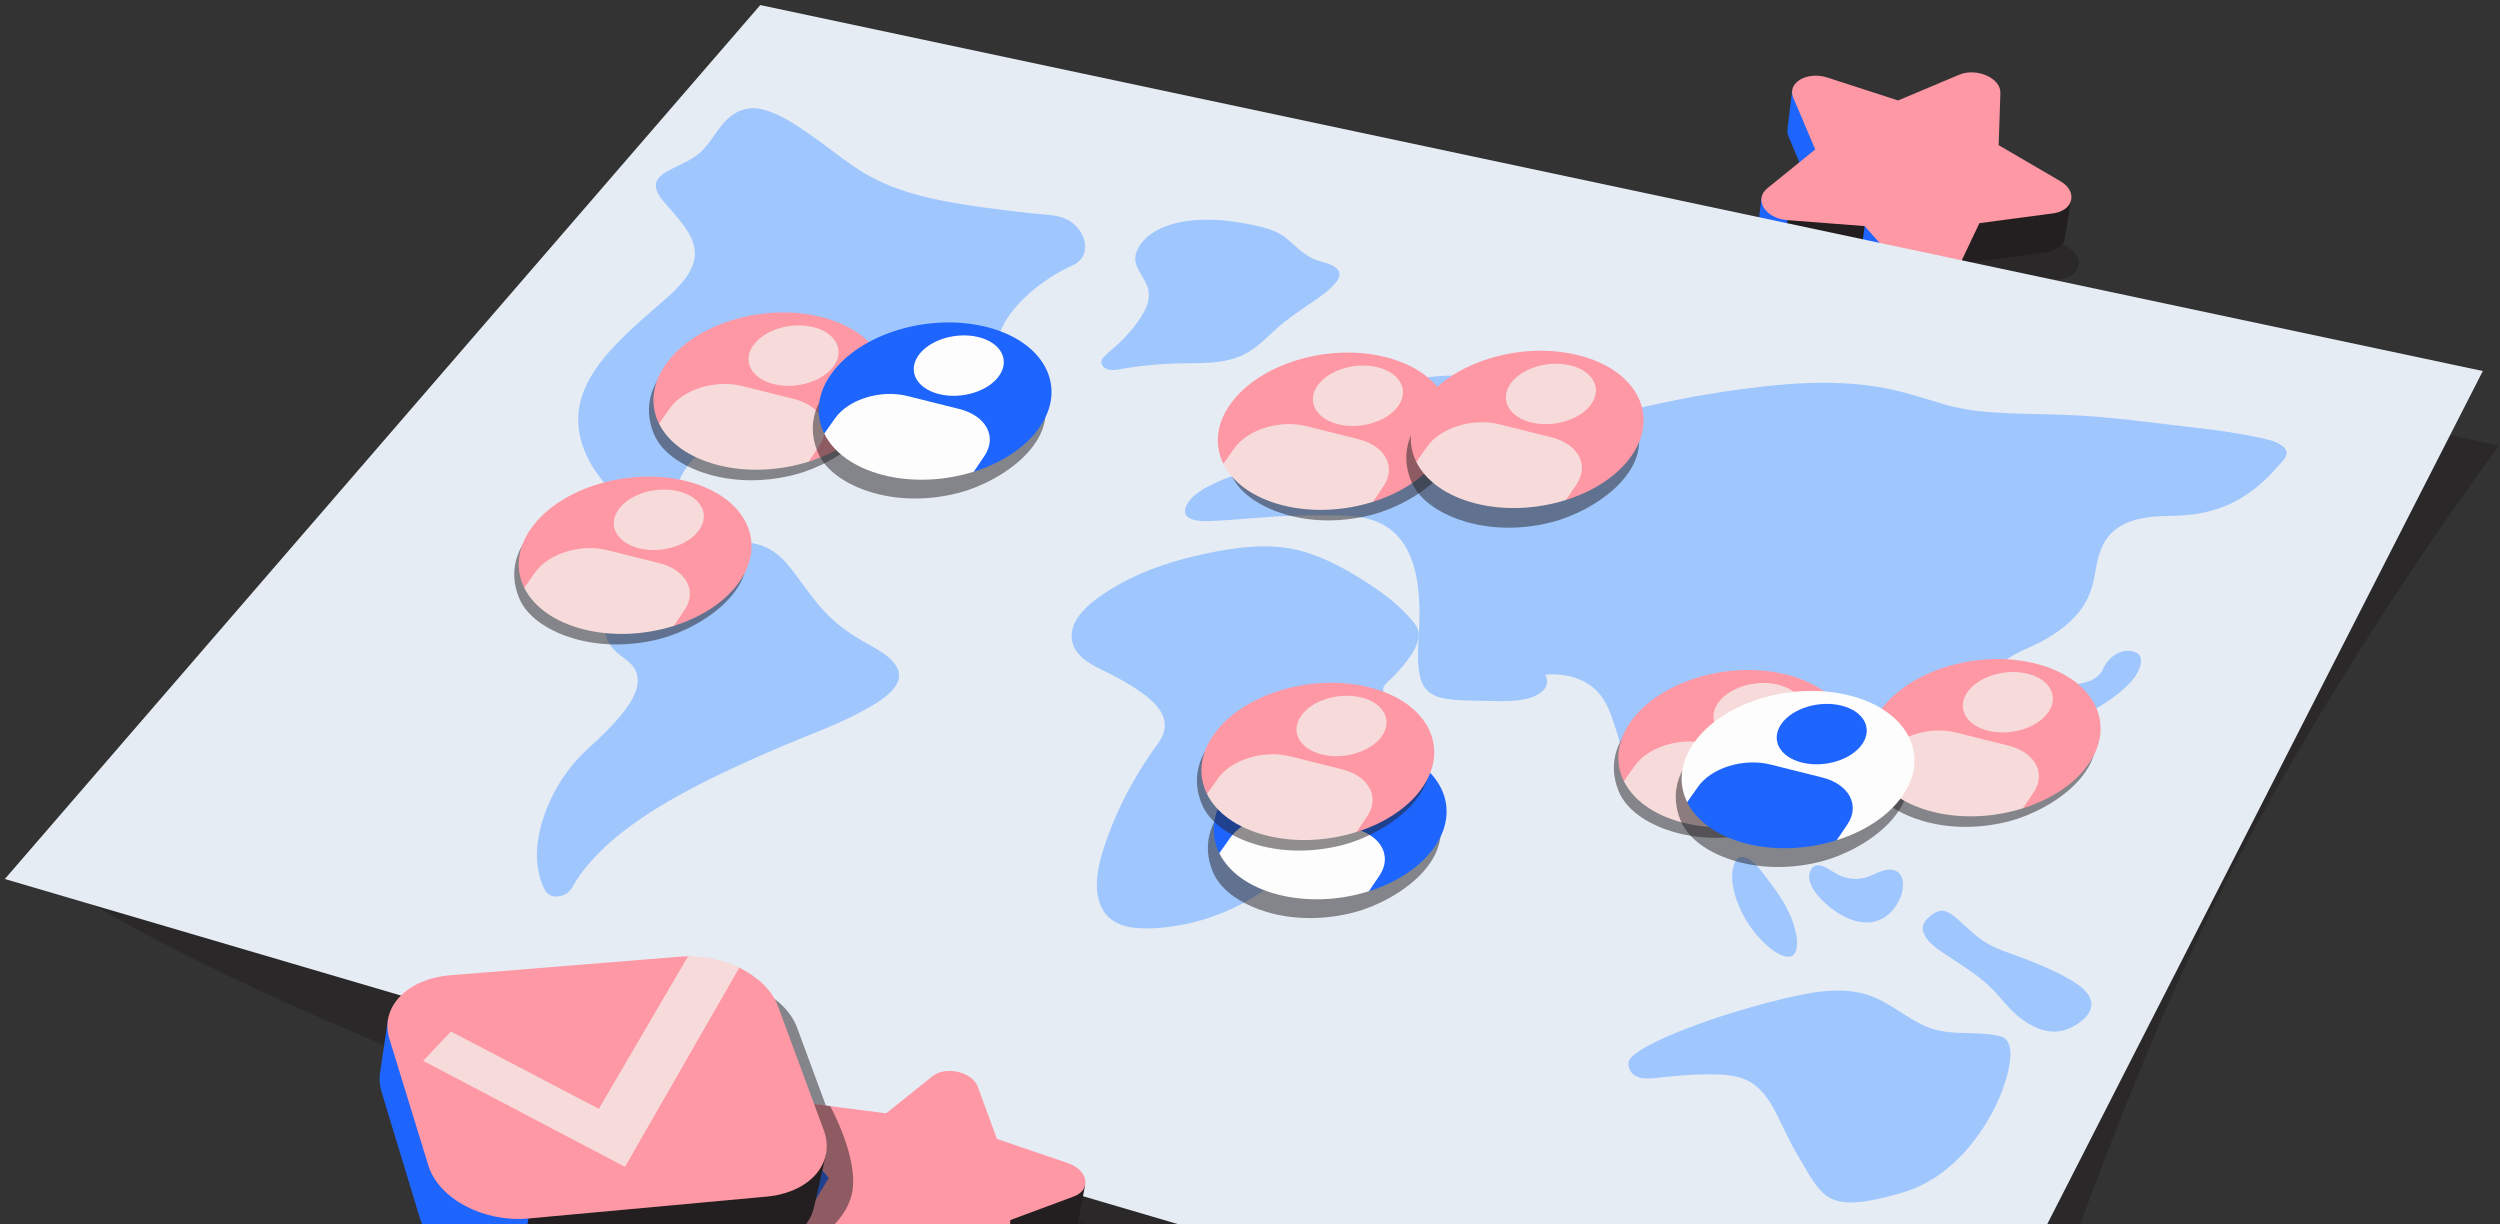 <svg xmlns="http://www.w3.org/2000/svg" width="437" height="214" viewBox="0 0 437 214" fill="none"><rect x="0" y="0" width="437" height="214" fill="#333333" stroke="none"/><g clip-path="url(#clip0_1422_145)"><path opacity="0.5" d="M315.984 25.403C316.281 25.231 316.614 25.087 316.974 24.978C317.335 24.869 317.721 24.794 318.127 24.758C318.532 24.723 318.955 24.727 319.387 24.776C319.835 24.826 320.276 24.922 320.703 25.061L333.067 29.068L343.744 24.569C344.504 24.248 345.34 24.125 346.164 24.16C346.988 24.196 347.801 24.71 348.516 25.026C349.232 25.341 349.85 25.778 350.284 26.297C350.718 26.817 350.969 27.101 350.948 27.749L350.644 36.879L361.427 43.176C362.042 43.535 362.505 43.953 362.824 44.397C363.144 44.84 363.319 45.309 363.358 45.771C363.397 46.233 363.299 46.686 363.073 47.098C362.846 47.51 362.49 47.88 362.013 48.175C361.887 48.253 361.753 48.325 361.61 48.391C361.468 48.458 361.317 48.518 361.158 48.572C360.999 48.626 360.832 48.674 360.657 48.714C360.481 48.754 360.298 48.788 360.107 48.813L347.28 50.514L343.1 59.299C343.037 59.432 342.964 59.558 342.881 59.677C342.799 59.797 342.707 59.91 342.607 60.016C342.507 60.123 342.399 60.222 342.283 60.316C342.167 60.409 342.044 60.496 341.915 60.575C341.423 60.879 340.839 61.086 340.211 61.197C339.584 61.307 338.914 61.32 338.251 61.234C337.588 61.148 336.932 60.963 336.335 60.678C335.737 60.393 335.198 60.008 334.767 59.523L327.215 51.026L313.724 49.986C312.756 49.911 311.899 49.649 311.197 49.267C310.495 48.885 309.948 48.383 309.598 47.829C309.249 47.276 309.096 46.671 309.183 46.081C309.27 45.492 309.594 44.919 310.2 44.428L318.575 37.63L314.73 28.543C314.593 28.22 314.529 27.906 314.528 27.605C314.527 27.303 314.59 27.016 314.707 26.748C314.823 26.479 314.994 26.23 315.211 26.003C315.427 25.778 315.688 25.576 315.985 25.403H315.984Z" fill="#231F20"></path><path d="M314.09 17.036C314.046 16.932 314.009 16.829 313.98 16.726C313.95 16.624 313.928 16.523 313.913 16.423C313.898 16.324 313.89 16.225 313.888 16.127C313.887 16.03 313.253 15.934 313.264 15.84L312.446 22.649C312.423 22.843 312.426 23.039 312.455 23.232C312.471 23.332 312.492 23.433 312.521 23.536C312.55 23.638 312.587 23.741 312.63 23.845L316.445 32.932L317.86 25.691L314.09 17.036L314.09 17.036Z" fill="#1E65FD"></path><path d="M326.777 38.902L325.021 46.323L311.614 45.295L311.7 37.144L314.948 37.913L326.777 38.902Z" fill="#231F20"></path><path d="M307.095 41.458L307.895 34.639C307.895 34.639 308.563 34.882 308.755 35.306C308.947 35.73 309.253 36.135 309.655 36.492C310.058 36.849 310.556 37.158 311.133 37.392C311.71 37.626 312.111 37.888 312.445 38.479L311.614 45.295C310.901 45.24 310.249 45.082 309.675 44.849C309.102 44.616 308.606 44.307 308.207 43.95C307.808 43.594 307.504 43.19 307.313 42.765C307.122 42.34 307.044 41.896 307.095 41.458Z" fill="#1E65FD"></path><path d="M361.266 34.721C361.194 34.893 361.102 35.056 360.994 35.207C360.883 35.362 360.752 35.509 360.602 35.647C360.452 35.784 360.283 35.912 360.095 36.028C359.969 36.106 359.835 36.178 359.692 36.245C359.55 36.311 359.399 36.371 359.24 36.425C359.08 36.48 358.913 36.527 358.738 36.567C358.563 36.608 358.38 36.641 358.189 36.666L344.688 36.656L340.308 46.786L340.8 54.583L344.962 45.793L357.713 44.079C357.903 44.054 358.085 44.021 358.259 43.98C358.433 43.939 358.6 43.892 358.758 43.838C358.916 43.784 359.066 43.723 359.208 43.656C359.349 43.59 359.483 43.517 359.608 43.439C359.795 43.323 359.964 43.195 360.113 43.057C360.262 42.919 360.392 42.772 360.502 42.617C360.613 42.462 360.703 42.299 360.773 42.131C360.844 41.963 360.894 41.789 360.924 41.612L362.055 34.841C362.025 35.018 361.336 34.553 361.265 34.721L361.266 34.721Z" fill="#231F20"></path><path d="M341.603 47.212C341.52 47.331 341.428 47.444 341.328 47.551C341.228 47.657 341.12 47.757 341.004 47.85C340.889 47.944 340.765 48.03 340.636 48.11C340.144 48.413 339.56 48.62 338.933 48.731C338.305 48.841 337.635 48.854 336.972 48.767C336.309 48.681 335.654 48.497 335.056 48.212C334.459 47.927 333.92 47.542 333.488 47.056L326.518 39.214L325.937 39.519L325.021 46.323L332.519 54.813C332.947 55.299 333.483 55.683 334.076 55.967C334.67 56.252 335.321 56.436 335.98 56.521C336.639 56.607 337.305 56.593 337.929 56.483C338.552 56.372 339.133 56.164 339.622 55.86C339.751 55.78 339.873 55.693 339.988 55.6C340.103 55.506 340.211 55.407 340.311 55.3C340.511 55.088 340.677 54.846 340.802 54.583L341.823 47.792C341.76 47.925 341.686 47.092 341.604 47.211L341.603 47.212Z" fill="#1E65FD"></path><path d="M314.706 13.897C315.003 13.724 315.336 13.581 315.696 13.471C316.056 13.362 316.443 13.287 316.848 13.252C317.254 13.216 317.677 13.22 318.109 13.269C318.556 13.319 318.997 13.415 319.425 13.555L331.789 17.562L342.465 13.062C343.226 12.741 344.062 12.618 344.886 12.653C345.71 12.689 346.523 12.884 347.238 13.199C347.953 13.514 348.572 13.951 349.006 14.471C349.44 14.991 349.691 15.594 349.669 16.242L349.366 25.372L360.149 31.669C360.764 32.029 361.227 32.447 361.546 32.89C361.865 33.334 362.04 33.803 362.079 34.264C362.118 34.726 362.021 35.18 361.794 35.591C361.568 36.003 361.212 36.374 360.735 36.668C360.609 36.746 360.474 36.818 360.332 36.885C360.189 36.951 360.038 37.011 359.88 37.065C359.721 37.119 359.554 37.167 359.378 37.207C359.203 37.248 359.02 37.281 358.829 37.306L346.001 39.007L341.822 47.792C341.759 47.925 341.685 48.051 341.603 48.17C341.521 48.29 341.429 48.403 341.329 48.509C341.229 48.616 341.12 48.715 341.005 48.809C340.889 48.902 340.766 48.989 340.636 49.069C340.145 49.372 339.56 49.579 338.933 49.69C338.305 49.8 337.635 49.813 336.972 49.727C336.309 49.641 335.654 49.456 335.057 49.171C334.459 48.886 333.92 48.501 333.488 48.016L325.937 39.519L312.446 38.479C311.477 38.404 310.621 38.142 309.918 37.76C309.216 37.378 308.67 36.876 308.32 36.322C307.971 35.769 307.818 35.164 307.905 34.575C307.991 33.986 308.316 33.412 308.921 32.921L317.297 26.123L313.451 17.036C313.314 16.713 313.25 16.399 313.25 16.098C313.249 15.797 313.312 15.51 313.428 15.241C313.545 14.972 313.716 14.723 313.932 14.497C314.149 14.271 314.41 14.069 314.706 13.896L314.706 13.897Z" fill="#FD98A4"></path></g><g clip-path="url(#clip1_1422_145)"><path opacity="0.5" d="M436.824 77.911C436.824 77.911 408.102 116.172 387.039 158.26C365.976 200.347 345.87 266.347 345.87 266.347C345.87 266.347 279.809 241.477 244.385 229.999C208.961 218.521 210.876 232.869 127.582 205.129C44.288 177.39 11.736 155.39 11.736 155.39L137.156 12.868L436.824 77.911Z" fill="#231F20"></path><path d="M433.994 64.856L338.013 252.847L0.846 153.65L132.896 0.885L433.994 64.856Z" fill="#E6ECF4"></path><path d="M133.066 19.072C130.511 18.509 128.32 19.483 126.604 21.373C124.916 23.233 123.793 25.701 121.73 27.198C120.704 27.942 119.554 28.493 118.419 29.047C117.29 29.598 115.959 30.143 115.13 31.126C113.49 33.07 116.351 35.544 117.499 36.932C119.045 38.802 120.917 40.845 121.38 43.31C121.791 45.5 120.736 47.529 119.393 49.183C117.724 51.239 115.597 52.885 113.615 54.623C111.502 56.476 109.408 58.359 107.479 60.404C104.003 64.088 100.831 68.627 101.079 73.919C101.325 79.17 104.583 83.887 108.454 87.224C110.425 88.923 112.622 90.358 114.934 91.548C115.712 91.948 116.607 91.942 117.35 91.423C118.273 90.777 117.718 89.194 117.758 88.224C117.866 85.634 118.836 83.17 120.424 81.13C121.926 79.2 123.764 78.023 126.066 77.233C131.092 75.509 136.628 75.195 141.894 74.931C144.76 74.787 147.628 74.714 150.497 74.664C153.202 74.616 155.917 74.683 158.588 74.189C163.477 73.286 167.954 70.737 170.967 66.748C172.492 64.729 173.642 62.395 174.224 59.929C174.823 57.389 176.136 55.229 177.88 53.302C179.657 51.339 181.757 49.659 183.999 48.255C185.012 47.62 186.063 47.036 187.158 46.554C188.146 46.118 189.009 45.532 189.423 44.492C190.351 42.161 188.665 39.487 186.613 38.409C184.864 37.49 182.552 37.537 180.639 37.322C175.194 36.709 169.741 36.079 164.364 35.008C158.99 33.938 154.021 32.316 149.451 29.232C146.664 27.352 144.064 25.214 141.295 23.31C138.833 21.618 136.025 19.724 133.066 19.073M132.288 95.105C127.22 93.824 121.247 95.626 117.119 98.67C115.39 99.945 114.371 101.911 112.366 102.825C111.303 103.309 110.153 103.53 109.142 104.137C108.034 104.802 107.085 105.751 106.453 106.88C105.225 109.076 105.538 111.641 107.232 113.486C108.74 115.128 111.151 115.869 111.438 118.379C111.715 120.811 110.039 123.162 108.593 124.952C106.874 127.08 104.871 128.972 102.846 130.805C98.926 134.353 96.028 139.075 94.621 144.177C93.916 146.733 93.606 149.454 94.074 152.082C94.292 153.304 94.683 154.496 95.26 155.597C95.948 156.91 97.605 156.938 98.815 156.318C99.801 155.813 100.193 154.749 100.77 153.866C101.477 152.782 102.266 151.751 103.114 150.773C104.784 148.845 106.679 147.118 108.682 145.541C112.838 142.267 117.45 139.596 122.145 137.177C127.006 134.673 132.004 132.44 137.038 130.31C141.785 128.301 146.69 126.559 151.206 124.052C153.563 122.744 158.673 119.896 156.746 116.564C155.531 114.464 152.867 113.268 150.851 112.1C148.64 110.818 146.593 109.362 144.777 107.555C142.581 105.372 140.844 102.824 139.003 100.35C137.179 97.899 135.351 95.879 132.288 95.105M219.75 39.485C214.64 38.357 208.621 37.703 203.618 39.612C201.495 40.422 199.282 41.995 198.58 44.266C197.843 46.654 200.163 48.36 200.692 50.514C201.252 52.792 199.856 54.947 198.551 56.688C197.795 57.696 196.961 58.644 196.077 59.541C195.071 60.562 193.891 61.413 192.896 62.434C192.114 63.235 192.601 64.206 193.566 64.528C194.689 64.902 195.972 64.473 197.095 64.304C199.812 63.896 202.552 63.633 205.298 63.538C209.657 63.386 214.308 63.882 218.222 61.542C220.112 60.412 221.635 58.777 223.271 57.327C225.087 55.717 227.073 54.402 229.068 53.031C230.662 51.936 232.449 50.77 233.637 49.217C235.252 47.106 232.717 46.177 230.988 45.738C228.565 45.122 227.085 43.623 225.284 42.005C223.687 40.571 221.811 39.94 219.75 39.485ZM394.697 76.455C389.594 75.332 384.335 74.847 379.154 74.214C373.839 73.565 368.536 72.914 363.186 72.619C357.943 72.33 352.674 72.438 347.441 72.011C344.925 71.806 342.424 71.419 339.997 70.717C337.345 69.951 334.724 69.077 332.045 68.406C321.835 65.844 310.963 67.024 300.681 68.562C295.93 69.272 291.237 70.249 286.552 71.301C281.923 72.339 276.792 73.669 272.127 72.109C269.63 71.273 267.516 69.658 265.233 68.397C262.987 67.156 260.578 66.315 258.035 65.948C252.969 65.219 247.522 65.885 242.724 67.635C240.453 68.463 238.187 69.568 236.342 71.15C235.664 71.732 234.771 72.529 234.62 73.456C234.465 74.406 235.952 75.115 236.646 75.421C239.12 76.513 241.946 76.547 244.591 76.854C245.187 76.923 247.038 76.966 247.17 77.762C247.313 78.621 245.593 79.541 245.013 79.874C240.414 82.523 234.372 82.587 229.216 82.48C226.389 82.421 223.514 81.947 220.691 82.16C218.003 82.362 215.342 83.098 212.889 84.206C210.943 85.085 208.113 86.467 207.279 88.606C206.298 91.124 210.121 91.148 211.575 91.085C216.465 90.872 221.324 90.281 226.222 90.142C228.806 90.068 231.391 90.059 233.975 90.106C236.578 90.154 239.187 90.38 241.543 91.587C246.1 93.922 247.592 99.06 247.986 103.815C248.184 106.198 248.164 108.61 248.009 110.995C247.86 113.312 247.717 115.774 248.17 118.066C248.645 120.477 250.169 121.702 252.546 122.105C255.043 122.529 257.633 122.456 260.158 122.523C262.499 122.584 264.905 122.661 267.193 122.068C269.039 121.589 271.286 120.15 270.107 117.943C272.401 117.688 274.91 118.104 276.958 119.171C279.299 120.39 280.646 122.411 281.541 124.826C282.501 127.416 283.283 130.072 284.003 132.738C284.284 133.775 284.386 135.233 285.101 136.075C285.909 137.027 287.317 137.329 288.51 137.284C291.238 137.18 292.802 134.869 294.64 133.161C296.506 131.428 298.579 129.352 300.947 128.325C303.491 127.223 305.76 128.542 307.501 130.392C309.402 132.412 310.856 134.812 312.542 137.005C313.321 138.018 314.128 139.022 315.042 139.918C315.748 140.611 317.069 141.894 318.157 141.26C319.145 140.686 319.238 139.272 319.5 138.294C319.77 137.287 320.609 136.614 321.507 136.166C323.752 135.047 326.424 134.772 328.864 134.339C331.523 133.867 334.209 133.366 336.735 132.383C339.054 131.48 341.111 130.113 342.64 128.13C344.259 126.029 345.193 123.529 346.319 121.154C347.347 118.985 348.613 116.911 350.549 115.436C352.597 113.876 355.182 113.115 357.41 111.84C359.646 110.561 361.781 109.005 363.406 106.987C365.059 104.934 365.844 102.627 366.252 100.058C366.633 97.651 367.215 95.127 368.949 93.306C370.451 91.729 372.562 90.947 374.663 90.555C377.236 90.076 379.841 90.278 382.433 90.02C384.909 89.773 387.355 89.186 389.631 88.17C391.936 87.141 394.01 85.679 395.843 83.951C396.755 83.091 397.609 82.171 398.443 81.236C399.125 80.472 400.269 79.379 399.368 78.34C398.318 77.129 396.177 76.78 394.695 76.454" fill="#9FC7FE"></path><path d="M226.859 96.155C221.621 94.881 215.859 95.679 210.664 96.791C205.42 97.914 200.07 99.568 195.408 102.266C192.198 104.124 186.407 107.7 187.444 112.202C188.034 114.761 190.52 116.058 192.675 117.116C194.953 118.235 197.222 119.427 199.3 120.891C201.117 122.172 203.267 123.923 203.569 126.279C203.855 128.51 202.236 130.145 201.074 131.843C198.107 136.178 195.587 140.948 193.76 145.874C192.293 149.827 190.332 155.845 193.192 159.654C194.436 161.31 196.464 162.011 198.461 162.197C201.062 162.44 203.774 162.172 206.336 161.711C216.345 159.911 226.491 153.546 230.974 144.184C231.495 143.095 231.928 141.961 232.236 140.793C232.572 139.516 232.839 138.332 233.619 137.232C235.119 135.116 237.572 133.875 239.974 133.069C242.29 132.291 244.729 131.878 246.303 129.802C247.016 128.862 247.401 127.655 247.077 126.49C246.722 125.215 245.693 124.511 244.704 123.741C243.933 123.142 241.415 121.466 241.805 120.235C242.032 119.518 243.119 118.738 243.624 118.201C244.295 117.486 244.956 116.759 245.571 115.994C246.706 114.583 247.869 112.902 248.007 111.039C248.092 109.875 247.148 108.798 246.431 107.984C243.981 105.202 240.814 102.979 237.678 101.04C234.333 98.971 230.703 97.091 226.859 96.155M325.817 173.71C320.845 172.395 315.442 173.659 310.581 174.867C305.229 176.196 299.93 177.817 294.784 179.805C292.451 180.706 290.124 181.675 287.93 182.882C287.006 183.39 286.06 183.939 285.292 184.67C284.571 185.357 284.485 185.949 284.845 186.875C285.735 189.161 288.961 188.47 290.855 188.28C293.353 188.029 295.85 187.808 298.363 187.801C300.946 187.794 303.661 187.803 305.955 189.151C308.111 190.42 309.458 192.596 310.568 194.768C311.826 197.228 312.9 199.777 314.353 202.134C315.643 204.226 316.783 206.666 318.545 208.41C320.291 210.139 322.681 210.352 325.014 210.111C327.518 209.853 329.98 209.199 332.394 208.509C337.305 207.105 341.331 204.012 344.523 200.076C347.162 196.82 349.305 193.036 350.543 189.025C351.121 187.149 352.597 181.833 349.615 181.12C345.369 180.112 341.007 181.202 336.872 179.504C332.999 177.914 329.921 174.795 325.817 173.71M372.829 113.857C370.546 113.317 368.449 115.022 367.592 116.965C366.678 119.034 364.136 119.512 362.117 119.686C360.954 119.786 359.787 119.783 358.622 119.83C357.378 119.88 356.291 120.426 355.336 121.204C354.039 122.261 351.687 125.047 353.981 126.287C355.92 127.335 358.358 127 360.392 126.446C362.832 125.781 365.148 124.654 367.291 123.325C369.293 122.084 371.262 120.626 372.798 118.825C373.87 117.569 375.438 114.474 372.829 113.857M304.947 149.847C303.02 149.352 302.72 152.38 302.78 153.586C302.878 155.532 303.503 157.453 304.336 159.203C305.174 160.963 306.275 162.604 307.609 164.026C308.777 165.271 310.309 166.724 312.009 167.171C314.033 167.704 314.262 165.472 314.084 164.021C313.846 162.079 313.101 160.185 312.186 158.467C311.255 156.72 310.048 155.103 308.848 153.531C307.889 152.276 306.579 150.267 304.947 149.847ZM330.995 152.081C329.378 151.668 327.534 153.001 326.017 153.412C324.06 153.941 322.228 153.493 320.53 152.454C319.378 151.748 317.348 150.279 316.458 152.191C315.725 153.767 316.951 155.644 317.968 156.781C320.385 159.483 324.739 162.346 328.488 160.836C330.271 160.118 331.604 158.45 332.271 156.686C332.839 155.184 332.993 152.591 330.995 152.081ZM339.858 159.238C338.777 158.96 337.552 159.918 336.836 160.653C336.268 161.237 335.934 161.993 336.161 162.806C336.755 164.938 339.503 166.423 341.204 167.572C343.434 169.078 345.75 170.519 347.72 172.366C349.59 174.119 350.987 176.256 353.026 177.858C355.102 179.488 357.745 180.765 360.443 180.181C362.401 179.758 365.7 177.772 365.578 175.441C365.462 173.222 362.672 171.681 360.978 170.745C358.637 169.451 356.141 168.446 353.648 167.485C351.288 166.575 348.686 165.869 346.586 164.416C345.374 163.578 344.295 162.569 343.203 161.584C342.244 160.718 341.152 159.571 339.858 159.238Z" fill="#9FC7FE"></path></g><g clip-path="url(#clip2_1422_145)"><path opacity="0.5" d="M253.72 71.096C249.135 62.865 236.735 62.361 228.77 64.578C220.965 66.749 211.44 73.572 215.138 82.775C216.658 86.557 221.043 88.857 224.723 89.93C229.603 91.353 234.91 91.25 239.812 89.985C247.424 88.02 258.911 80.413 253.72 71.096C254.597 72.669 252.847 69.529 253.72 71.096ZM321.504 126.58C316.918 118.349 304.519 117.846 296.554 120.062C288.749 122.234 279.224 129.056 282.922 138.259C284.442 142.041 288.827 144.341 292.506 145.414C297.387 146.837 302.694 146.734 307.596 145.469C315.208 143.505 326.695 135.897 321.504 126.58C322.381 128.153 320.631 125.013 321.504 126.58Z" fill="#231F20"></path><path d="M321.614 135.268C321.012 136.167 320.295 137.015 319.48 137.804C318.666 138.594 317.752 139.328 316.761 139.998C315.743 140.681 314.674 141.287 313.565 141.809C312.411 142.354 311.221 142.819 310.004 143.202L283.856 136.553C283.462 135.756 283.184 134.926 283.028 134.073C282.873 133.22 282.84 132.348 282.935 131.464C283.03 130.58 283.251 129.689 283.605 128.797C283.959 127.906 284.445 127.016 285.069 126.138C286.324 124.372 288.018 122.82 290.007 121.524C291.991 120.231 294.271 119.19 296.704 118.446C299.178 117.691 301.738 117.252 304.322 117.14C306.925 117.028 309.547 117.254 312.045 117.863C314.544 118.471 316.696 119.41 318.435 120.585C320.179 121.764 321.514 123.183 322.387 124.75C323.261 126.317 323.675 128.046 323.566 129.827C323.458 131.615 322.825 133.46 321.614 135.268L321.614 135.268Z" fill="#FD98A4"></path><path d="M310.796 119.674C311.77 119.912 312.604 120.277 313.277 120.734C313.95 121.192 314.465 121.742 314.798 122.348C315.132 122.955 315.285 123.619 315.237 124.303C315.189 124.988 314.939 125.695 314.468 126.386C313.996 127.077 313.347 127.688 312.576 128.199C311.806 128.71 310.913 129.123 309.957 129.418C308.982 129.718 307.973 129.892 306.955 129.935C305.929 129.977 304.897 129.885 303.916 129.641C302.936 129.397 302.1 129.023 301.429 128.558C300.757 128.093 300.25 127.537 299.926 126.925C299.601 126.313 299.46 125.648 299.519 124.963C299.578 124.278 299.837 123.576 300.316 122.891C300.794 122.207 301.445 121.604 302.214 121.1C302.983 120.596 303.868 120.19 304.815 119.9C305.762 119.609 306.771 119.434 307.786 119.391C308.801 119.347 309.824 119.436 310.797 119.674L310.796 119.674ZM307.448 132.24C308.622 132.533 309.626 132.982 310.436 133.542C311.247 134.104 311.865 134.777 312.266 135.519C312.667 136.263 312.849 137.076 312.789 137.914C312.729 138.753 312.426 139.618 311.855 140.463L310.004 143.201C307.447 144.004 304.796 144.469 302.118 144.583C300.77 144.64 299.419 144.606 298.083 144.476C296.747 144.346 295.43 144.119 294.147 143.791C292.866 143.463 291.682 143.048 290.602 142.561C289.522 142.073 288.547 141.513 287.681 140.892C286.816 140.272 286.061 139.592 285.421 138.864C284.783 138.137 284.259 137.363 283.857 136.553L285.754 133.861C286.34 133.03 287.133 132.298 288.063 131.688C288.993 131.077 290.062 130.586 291.202 130.235C292.361 129.88 293.561 129.674 294.772 129.623C295.99 129.572 297.214 129.681 298.377 129.973L307.448 132.241L307.448 132.24Z" fill="#F7DBDA"></path><path opacity="0.5" d="M365.102 124.667C360.516 116.436 348.117 115.932 340.152 118.149C332.347 120.32 322.822 127.143 326.52 136.345C328.04 140.128 332.425 142.428 336.104 143.501C340.985 144.924 346.292 144.82 351.194 143.556C358.806 141.591 370.292 133.984 365.102 124.667C365.978 126.24 364.229 123.1 365.102 124.667ZM152.84 64.081C148.254 55.85 135.855 55.346 127.89 57.562C120.085 59.734 110.56 66.556 114.258 75.759C115.778 79.541 120.163 81.841 123.842 82.914C128.723 84.338 134.03 84.234 138.932 82.969C146.544 81.005 158.03 73.397 152.84 64.081C153.716 65.654 151.967 62.513 152.84 64.081Z" fill="#231F20"></path><path d="M152.95 72.768C152.348 73.668 151.631 74.515 150.816 75.305C150.001 76.096 149.088 76.829 148.097 77.498C147.079 78.182 146.01 78.787 144.901 79.31C143.747 79.854 142.557 80.319 141.34 80.702L115.192 74.053C114.798 73.257 114.519 72.426 114.364 71.573C114.209 70.721 114.176 69.849 114.271 68.965C114.366 68.081 114.587 67.189 114.941 66.297C115.295 65.406 115.781 64.516 116.405 63.638C117.66 61.873 119.354 60.321 121.343 59.024C123.327 57.731 125.607 56.691 128.04 55.946C130.514 55.192 133.074 54.753 135.658 54.641C138.261 54.528 140.883 54.754 143.381 55.363C145.88 55.972 148.032 56.911 149.771 58.086C151.51 59.261 152.85 60.683 153.723 62.251C154.597 63.818 155.011 65.547 154.902 67.328C154.794 69.115 154.161 70.96 152.95 72.769L152.95 72.768Z" fill="#FD98A4"></path><path d="M142.132 57.174C143.106 57.412 143.94 57.778 144.613 58.235C145.286 58.692 145.801 59.242 146.134 59.849C146.468 60.456 146.621 61.12 146.573 61.804C146.525 62.488 146.275 63.195 145.804 63.886C145.332 64.578 144.683 65.188 143.912 65.7C143.142 66.211 142.249 66.624 141.293 66.919C140.318 67.219 139.309 67.392 138.291 67.435C137.265 67.478 136.233 67.386 135.252 67.141C134.272 66.897 133.436 66.524 132.764 66.059C132.093 65.593 131.586 65.037 131.262 64.425C130.937 63.813 130.796 63.148 130.855 62.463C130.914 61.778 131.173 61.077 131.652 60.392C132.13 59.707 132.781 59.105 133.55 58.6C134.318 58.097 135.204 57.691 136.151 57.401C137.098 57.11 138.107 56.935 139.122 56.891C140.137 56.848 141.159 56.937 142.133 57.174L142.132 57.174ZM138.784 69.741C139.958 70.034 140.962 70.483 141.772 71.043C142.582 71.603 143.201 72.278 143.602 73.02C144.002 73.762 144.185 74.576 144.125 75.414C144.066 76.252 143.762 77.118 143.19 77.964L141.34 80.702C138.783 81.505 136.132 81.969 133.454 82.084C132.106 82.14 130.755 82.107 129.419 81.977C128.083 81.846 126.766 81.62 125.483 81.291C124.202 80.963 123.018 80.549 121.938 80.061C120.858 79.574 119.883 79.013 119.017 78.393C118.152 77.773 117.397 77.092 116.757 76.364C116.119 75.638 115.595 74.863 115.193 74.054L117.09 71.362C117.676 70.531 118.468 69.799 119.399 69.188C120.329 68.577 121.398 68.087 122.538 67.736C123.697 67.38 124.897 67.174 126.108 67.123C127.326 67.073 128.55 67.182 129.713 67.473L138.784 69.741L138.784 69.741Z" fill="#F7DBDA"></path><path opacity="0.5" d="M129.291 92.78C124.705 84.549 112.306 84.045 104.341 86.261C96.536 88.433 87.01 95.255 90.709 104.458C92.228 108.24 96.613 110.54 100.293 111.613C105.173 113.037 110.48 112.933 115.383 111.668C122.994 109.704 134.481 102.096 129.291 92.78C130.167 94.353 128.417 91.212 129.291 92.78ZM181.481 67.27C176.895 59.039 164.496 58.535 156.531 60.751C148.726 62.923 139.201 69.745 142.899 78.948C144.419 82.73 148.804 85.03 152.483 86.103C157.364 87.526 162.671 87.423 167.573 86.158C175.185 84.194 186.672 76.586 181.481 67.27C180.608 65.702 182.358 68.843 181.481 67.27H181.481ZM250.538 140.611C245.952 132.38 233.553 131.876 225.588 134.092C217.783 136.264 208.257 143.087 211.956 152.289C213.476 156.072 217.861 158.372 221.54 159.445C226.42 160.868 231.728 160.764 236.63 159.499C244.241 157.535 255.728 149.927 250.538 140.611C249.665 139.044 251.414 142.184 250.538 140.611H250.538Z" fill="#231F20"></path><path d="M250.894 147.854C250.292 148.753 249.574 149.601 248.76 150.392C247.944 151.183 247.031 151.916 246.04 152.585C245.021 153.269 243.952 153.875 242.843 154.397C241.688 154.941 240.498 155.407 239.28 155.789L213.135 149.141C212.744 148.357 212.465 147.522 212.306 146.661C212.149 145.8 212.117 144.921 212.212 144.052C212.306 143.169 212.528 142.276 212.883 141.383C213.237 140.491 213.723 139.602 214.347 138.723C215.602 136.958 217.296 135.406 219.284 134.111C221.268 132.818 223.548 131.778 225.981 131.033C228.455 130.279 231.015 129.84 233.6 129.728C236.202 129.616 238.824 129.842 241.323 130.45C243.826 131.06 245.973 131.998 247.712 133.173C249.457 134.352 250.792 135.77 251.666 137.338C252.539 138.905 252.954 140.634 252.846 142.415C252.738 144.202 252.106 146.047 250.895 147.854L250.894 147.854Z" fill="#1E65FD"></path><path d="M240.072 132.261C241.046 132.499 241.88 132.865 242.553 133.322C243.227 133.78 243.741 134.33 244.075 134.936C244.408 135.542 244.562 136.207 244.515 136.891C244.467 137.577 244.217 138.283 243.746 138.973C243.274 139.665 242.625 140.275 241.854 140.786C241.083 141.298 240.191 141.71 239.234 142.005C238.259 142.305 237.25 142.478 236.231 142.521C235.205 142.563 234.173 142.471 233.192 142.226C232.211 141.982 231.376 141.609 230.705 141.144C230.033 140.678 229.526 140.123 229.201 139.511C228.876 138.899 228.735 138.234 228.794 137.55C228.853 136.866 229.112 136.163 229.59 135.478C230.068 134.794 230.72 134.191 231.488 133.687C232.257 133.183 233.142 132.778 234.089 132.487C235.036 132.197 236.045 132.021 237.06 131.978C238.076 131.935 239.098 132.023 240.072 132.261ZM236.724 144.828C237.897 145.121 238.901 145.57 239.712 146.13C240.523 146.691 241.141 147.365 241.541 148.107C241.942 148.851 242.125 149.663 242.065 150.501C242.005 151.34 241.702 152.205 241.13 153.051L239.28 155.789C236.722 156.592 234.071 157.056 231.394 157.171C230.048 157.228 228.7 157.193 227.359 157.063C226.031 156.936 224.716 156.707 223.423 156.378C222.142 156.05 220.958 155.636 219.877 155.148C218.798 154.661 217.823 154.1 216.957 153.48C216.092 152.86 215.337 152.18 214.698 151.452C214.06 150.725 213.537 149.951 213.135 149.141L215.033 146.449C215.618 145.618 216.411 144.887 217.342 144.276C218.272 143.665 219.34 143.174 220.481 142.823C221.621 142.473 222.833 142.262 224.05 142.211C225.268 142.16 226.492 142.27 227.655 142.561L236.724 144.828L236.724 144.828Z" fill="#FEFDFD"></path><path opacity="0.5" d="M332.324 131.682C327.738 123.451 315.339 122.948 307.374 125.164C299.569 127.336 290.044 134.158 293.742 143.361C295.262 147.143 299.647 149.443 303.326 150.516C308.207 151.939 313.514 151.836 318.416 150.571C326.028 148.607 337.514 140.999 332.324 131.682C333.2 133.255 331.451 130.115 332.324 131.682ZM248.629 128.812C244.043 120.581 231.643 120.078 223.679 122.294C215.874 124.466 206.348 131.288 210.046 140.491C211.566 144.273 215.951 146.573 219.631 147.646C224.511 149.069 229.818 148.966 234.72 147.701C242.332 145.737 253.819 138.129 248.629 128.812C247.756 127.245 249.505 130.385 248.629 128.812H248.629Z" fill="#231F20"></path><path d="M365.212 133.354C364.61 134.254 363.893 135.101 363.078 135.891C362.264 136.681 361.35 137.415 360.359 138.084C359.341 138.768 358.272 139.374 357.163 139.896C356.009 140.44 354.819 140.906 353.602 141.288L327.454 134.639C327.064 133.856 326.785 133.021 326.626 132.16C326.471 131.309 326.438 130.435 326.533 129.551C326.628 128.667 326.849 127.775 327.204 126.883C327.557 125.993 328.043 125.102 328.667 124.224C329.922 122.459 331.616 120.907 333.605 119.611C335.589 118.317 337.869 117.277 340.302 116.532C342.776 115.778 345.336 115.339 347.921 115.227C350.523 115.114 353.145 115.341 355.643 115.949C358.142 116.558 360.294 117.497 362.033 118.672C363.777 119.851 365.112 121.269 365.985 122.837C366.859 124.404 367.273 126.133 367.164 127.914C367.056 129.701 366.423 131.546 365.212 133.355L365.212 133.354Z" fill="#FD98A4"></path><path d="M354.394 117.76C355.368 117.998 356.202 118.364 356.875 118.821C357.549 119.278 358.063 119.828 358.396 120.435C358.73 121.041 358.883 121.706 358.835 122.39C358.787 123.074 358.538 123.782 358.066 124.472C357.594 125.164 356.945 125.774 356.174 126.286C355.404 126.797 354.511 127.21 353.555 127.505C352.581 127.805 351.572 127.978 350.553 128.021C349.527 128.064 348.495 127.972 347.514 127.728C346.534 127.483 345.698 127.11 345.027 126.645C344.355 126.18 343.849 125.623 343.524 125.011C343.199 124.4 343.058 123.734 343.117 123.049C343.176 122.364 343.435 121.663 343.914 120.978C344.392 120.293 345.043 119.691 345.812 119.187C346.581 118.682 347.466 118.277 348.413 117.987C349.36 117.696 350.369 117.521 351.384 117.477C352.399 117.434 353.422 117.523 354.395 117.761L354.394 117.76ZM351.046 130.327C352.22 130.62 353.224 131.069 354.034 131.629C354.845 132.19 355.463 132.864 355.864 133.606C356.265 134.35 356.447 135.163 356.388 136C356.327 136.839 356.024 137.704 355.453 138.55L353.602 141.288C351.045 142.091 348.394 142.556 345.716 142.67C344.368 142.727 343.017 142.693 341.681 142.563C340.345 142.433 339.028 142.206 337.745 141.877C336.464 141.549 335.28 141.135 334.2 140.647C333.121 140.16 332.145 139.6 331.279 138.979C330.414 138.359 329.659 137.678 329.02 136.95C328.381 136.224 327.857 135.449 327.455 134.64L329.352 131.948C329.938 131.117 330.731 130.385 331.661 129.774C332.591 129.164 333.66 128.673 334.801 128.322C335.96 127.966 337.159 127.761 338.37 127.709C339.588 127.659 340.812 127.768 341.975 128.059L351.046 130.327L351.046 130.327Z" fill="#F7DBDA"></path><path d="M181.837 74.513C181.234 75.412 180.517 76.26 179.703 77.05C178.887 77.842 177.974 78.575 176.983 79.244C175.964 79.928 174.895 80.534 173.786 81.056C172.631 81.6 171.44 82.066 170.223 82.448L144.078 75.8C143.687 75.016 143.407 74.181 143.249 73.32C143.092 72.459 143.06 71.58 143.155 70.711C143.249 69.828 143.471 68.935 143.825 68.042C144.18 67.15 144.666 66.261 145.29 65.382C146.545 63.617 148.239 62.065 150.227 60.77C152.211 59.477 154.491 58.437 156.924 57.692C159.398 56.938 161.958 56.499 164.542 56.387C167.145 56.275 169.767 56.501 172.265 57.109C174.769 57.719 176.916 58.657 178.655 59.832C180.4 61.011 181.735 62.429 182.609 63.997C183.482 65.564 183.897 67.293 183.789 69.073C183.68 70.861 183.048 72.706 181.838 74.513L181.837 74.513Z" fill="#1E65FD"></path><path d="M171.015 58.92C171.989 59.158 172.823 59.523 173.496 59.981C174.17 60.438 174.684 60.988 175.018 61.594C175.351 62.201 175.505 62.865 175.458 63.55C175.41 64.235 175.16 64.941 174.689 65.632C174.217 66.324 173.568 66.934 172.797 67.445C172.026 67.956 171.133 68.369 170.177 68.664C169.202 68.963 168.193 69.136 167.174 69.179C166.148 69.222 165.116 69.129 164.135 68.885C163.154 68.64 162.319 68.268 161.648 67.802C160.976 67.337 160.469 66.781 160.144 66.17C159.819 65.558 159.678 64.893 159.737 64.208C159.795 63.525 160.054 62.822 160.533 62.137C161.011 61.453 161.662 60.85 162.431 60.346C163.2 59.842 164.085 59.436 165.032 59.146C165.979 58.855 166.988 58.68 168.003 58.637C169.019 58.593 170.041 58.682 171.014 58.92H171.015ZM167.667 71.486C168.84 71.78 169.844 72.228 170.654 72.789C171.466 73.35 172.084 74.023 172.484 74.766C172.885 75.509 173.068 76.322 173.008 77.16C172.948 77.999 172.644 78.864 172.073 79.709L170.223 82.448C167.665 83.251 165.014 83.715 162.337 83.829C160.991 83.887 159.643 83.851 158.302 83.722C156.974 83.595 155.658 83.366 154.366 83.037C153.085 82.709 151.901 82.294 150.82 81.807C149.741 81.319 148.766 80.759 147.9 80.138C147.035 79.518 146.28 78.838 145.641 78.11C145.003 77.384 144.48 76.609 144.078 75.8L145.975 73.108C146.561 72.277 147.354 71.545 148.285 70.934C149.214 70.324 150.283 69.833 151.424 69.482C152.564 69.131 153.776 68.92 154.993 68.87C156.211 68.819 157.435 68.928 158.598 69.219L167.667 71.487L167.667 71.486ZM332.68 138.925C332.077 139.825 331.36 140.673 330.545 141.463C329.73 142.254 328.817 142.988 327.825 143.657C326.807 144.341 325.738 144.946 324.628 145.468C323.474 146.013 322.283 146.478 321.066 146.861L294.921 140.212C294.529 139.429 294.25 138.594 294.091 137.732C293.936 136.881 293.903 136.007 293.997 135.123C294.092 134.239 294.314 133.347 294.668 132.455C295.023 131.562 295.509 130.674 296.133 129.795C297.388 128.03 299.082 126.478 301.07 125.182C303.054 123.889 305.334 122.849 307.767 122.105C310.241 121.35 312.801 120.912 315.385 120.799C317.988 120.687 320.609 120.913 323.108 121.522C325.612 122.132 327.759 123.07 329.498 124.245C331.243 125.423 332.578 126.842 333.452 128.409C334.325 129.977 334.74 131.705 334.632 133.486C334.523 135.273 333.891 137.118 332.68 138.926L332.68 138.925Z" fill="#FEFDFD"></path><path d="M321.858 123.333C322.832 123.571 323.665 123.936 324.339 124.393C325.013 124.851 325.527 125.401 325.861 126.007C326.195 126.614 326.348 127.278 326.3 127.963C326.253 128.648 326.003 129.354 325.532 130.045C325.06 130.737 324.41 131.347 323.64 131.858C322.868 132.37 321.976 132.782 321.02 133.077C320.045 133.376 319.036 133.549 318.017 133.592C316.99 133.635 315.958 133.542 314.978 133.298C313.997 133.053 313.162 132.68 312.49 132.215C311.818 131.75 311.312 131.194 310.987 130.583C310.662 129.971 310.52 129.306 310.579 128.621C310.638 127.937 310.897 127.235 311.376 126.55C311.854 125.865 312.505 125.263 313.274 124.759C314.042 124.255 314.928 123.849 315.875 123.559C316.822 123.268 317.831 123.093 318.846 123.049C319.862 123.006 320.884 123.095 321.857 123.333H321.858ZM318.509 135.899C319.683 136.192 320.687 136.641 321.497 137.201C322.309 137.763 322.927 138.436 323.327 139.178C323.728 139.922 323.911 140.735 323.851 141.573C323.791 142.412 323.487 143.277 322.916 144.122L321.065 146.86C318.508 147.663 315.857 148.128 313.18 148.242C311.834 148.3 310.485 148.264 309.144 148.135C307.817 148.008 306.501 147.778 305.209 147.45C303.928 147.122 302.744 146.707 301.663 146.22C300.584 145.732 299.608 145.172 298.743 144.551C297.878 143.931 297.123 143.251 296.484 142.523C295.845 141.796 295.323 141.022 294.921 140.213L296.818 137.521C297.404 136.69 298.196 135.958 299.127 135.347C300.058 134.736 301.126 134.246 302.266 133.895C303.425 133.539 304.625 133.334 305.836 133.282C307.054 133.232 308.278 133.341 309.441 133.632L318.51 135.9L318.509 135.899Z" fill="#1E65FD"></path><path d="M248.739 137.5C248.136 138.399 247.419 139.247 246.605 140.037C245.79 140.828 244.877 141.56 243.886 142.23C242.867 142.914 241.799 143.519 240.689 144.041C239.535 144.586 238.345 145.051 237.128 145.434L210.981 138.785C210.586 137.988 210.308 137.158 210.153 136.305C209.997 135.452 209.965 134.581 210.059 133.696C210.154 132.812 210.375 131.921 210.73 131.029C211.084 130.138 211.57 129.248 212.194 128.37C213.449 126.604 215.143 125.052 217.131 123.756C219.115 122.463 221.395 121.423 223.828 120.678C226.303 119.923 228.863 119.485 231.447 119.372C234.05 119.26 236.671 119.486 239.17 120.095C241.669 120.704 243.821 121.643 245.559 122.818C247.298 123.993 248.639 125.415 249.512 126.982C250.385 128.549 250.799 130.278 250.691 132.059C250.582 133.847 249.949 135.692 248.738 137.5L248.739 137.5Z" fill="#FD98A4"></path><path d="M237.921 121.906C238.895 122.144 239.728 122.509 240.402 122.966C241.075 123.424 241.589 123.974 241.923 124.58C242.257 125.187 242.41 125.851 242.362 126.535C242.313 127.22 242.064 127.927 241.593 128.618C241.121 129.309 240.471 129.919 239.701 130.431C238.93 130.942 238.038 131.355 237.082 131.65C236.107 131.95 235.098 132.124 234.079 132.167C233.053 132.209 232.021 132.117 231.04 131.873C230.061 131.629 229.225 131.255 228.553 130.79C227.881 130.325 227.375 129.769 227.05 129.157C226.726 128.545 226.584 127.88 226.643 127.195C226.703 126.51 226.962 125.808 227.44 125.123C227.918 124.439 228.57 123.836 229.338 123.332C230.107 122.828 230.992 122.422 231.939 122.132C232.886 121.841 233.895 121.666 234.91 121.623C235.926 121.579 236.948 121.668 237.922 121.906L237.921 121.906ZM234.572 134.472C235.746 134.765 236.75 135.214 237.56 135.774C238.371 136.335 238.99 137.009 239.39 137.751C239.791 138.494 239.974 139.308 239.914 140.145C239.854 140.983 239.55 141.85 238.979 142.695L237.128 145.433C234.571 146.236 231.92 146.701 229.243 146.815C227.895 146.872 226.543 146.838 225.207 146.708C223.872 146.578 222.554 146.351 221.272 146.023C219.991 145.695 218.807 145.28 217.726 144.792C216.647 144.305 215.671 143.745 214.805 143.124C213.941 142.504 213.186 141.824 212.546 141.096C211.907 140.369 211.384 139.594 210.981 138.785L212.879 136.093C213.465 135.262 214.257 134.53 215.188 133.919C216.118 133.309 217.187 132.818 218.327 132.467C219.486 132.112 220.686 131.906 221.897 131.855C223.114 131.804 224.338 131.913 225.501 132.205L234.573 134.473L234.572 134.472Z" fill="#F7DBDA"></path><path d="M129.401 101.467C128.799 102.366 128.081 103.214 127.267 104.004C126.452 104.795 125.539 105.528 124.548 106.197C123.53 106.881 122.461 107.486 121.352 108.008C120.198 108.553 119.008 109.018 117.79 109.401L91.643 102.752C91.249 101.955 90.971 101.125 90.815 100.272C90.66 99.419 90.627 98.548 90.722 97.663C90.817 96.779 91.038 95.888 91.393 94.996C91.746 94.105 92.232 93.215 92.856 92.337C94.111 90.571 95.805 89.019 97.794 87.723C99.778 86.43 102.058 85.39 104.491 84.645C106.965 83.89 109.525 83.452 112.11 83.339C114.712 83.227 117.334 83.453 119.833 84.062C122.331 84.671 124.483 85.61 126.222 86.785C127.961 87.96 129.301 89.382 130.174 90.949C131.048 92.516 131.462 94.245 131.354 96.026C131.245 97.814 130.612 99.659 129.401 101.467L129.401 101.467Z" fill="#FD98A4"></path><path d="M118.583 85.873C119.557 86.111 120.39 86.476 121.064 86.934C121.737 87.391 122.251 87.941 122.585 88.547C122.919 89.155 123.072 89.818 123.024 90.502C122.976 91.187 122.726 91.894 122.255 92.585C121.783 93.276 121.133 93.887 120.363 94.398C119.592 94.91 118.7 95.323 117.744 95.618C116.769 95.917 115.76 96.091 114.741 96.134C113.715 96.177 112.683 96.084 111.702 95.84C110.723 95.596 109.887 95.222 109.215 94.757C108.543 94.292 108.037 93.736 107.712 93.124C107.388 92.512 107.246 91.847 107.305 91.162C107.365 90.477 107.624 89.775 108.102 89.09C108.58 88.406 109.232 87.803 110.001 87.299C110.769 86.795 111.654 86.39 112.601 86.099C113.549 85.809 114.557 85.633 115.573 85.59C116.588 85.547 117.61 85.635 118.584 85.873L118.583 85.873ZM115.235 98.439C116.408 98.733 117.412 99.181 118.222 99.742C119.033 100.302 119.652 100.976 120.052 101.719C120.453 102.461 120.636 103.275 120.576 104.113C120.516 104.95 120.212 105.817 119.641 106.662L117.791 109.401C115.233 110.204 112.582 110.668 109.905 110.782C108.557 110.839 107.205 110.805 105.87 110.675C104.534 110.545 103.216 110.318 101.934 109.99C100.653 109.662 99.469 109.247 98.388 108.76C97.309 108.272 96.333 107.712 95.468 107.091C94.603 106.471 93.848 105.791 93.208 105.063C92.569 104.336 92.046 103.562 91.644 102.752L93.541 100.06C94.127 99.229 94.919 98.498 95.85 97.887C96.78 97.276 97.849 96.785 98.989 96.435C100.148 96.079 101.348 95.873 102.559 95.822C103.777 95.771 105 95.881 106.164 96.172L115.235 98.44L115.235 98.439Z" fill="#F7DBDA"></path><path d="M251.603 79.784C251 80.683 250.283 81.53 249.469 82.32C248.653 83.111 247.741 83.844 246.749 84.513C245.731 85.197 244.663 85.803 243.553 86.325C242.399 86.87 241.209 87.335 239.992 87.718L213.845 81.069C213.45 80.272 213.172 79.442 213.016 78.589C212.861 77.736 212.828 76.864 212.923 75.98C213.018 75.096 213.239 74.205 213.594 73.312C213.948 72.422 214.434 71.531 215.058 70.654C216.312 68.888 218.007 67.336 219.995 66.04C221.979 64.746 224.259 63.706 226.692 62.962C229.167 62.207 231.726 61.768 234.311 61.656C236.914 61.544 239.535 61.77 242.034 62.379C244.532 62.987 246.684 63.926 248.423 65.101C250.162 66.276 251.502 67.699 252.376 69.266C253.249 70.833 253.663 72.562 253.555 74.343C253.446 76.131 252.813 77.976 251.602 79.784L251.603 79.784Z" fill="#FD98A4"></path><path d="M240.784 64.189C241.758 64.427 242.592 64.793 243.265 65.25C243.939 65.707 244.453 66.257 244.786 66.864C245.12 67.471 245.273 68.135 245.225 68.819C245.177 69.503 244.928 70.21 244.456 70.901C243.985 71.593 243.335 72.203 242.565 72.715C241.794 73.226 240.901 73.639 239.945 73.934C238.971 74.234 237.962 74.407 236.943 74.45C235.917 74.493 234.885 74.401 233.904 74.157C232.924 73.912 232.089 73.539 231.417 73.074C230.745 72.609 230.239 72.052 229.914 71.44C229.59 70.829 229.448 70.163 229.507 69.478C229.566 68.793 229.825 68.092 230.304 67.407C230.782 66.722 231.433 66.12 232.202 65.615C232.97 65.112 233.856 64.706 234.803 64.416C235.75 64.125 236.759 63.95 237.774 63.906C238.789 63.863 239.812 63.952 240.785 64.189L240.784 64.189ZM237.436 76.756C238.61 77.049 239.614 77.498 240.424 78.058C241.234 78.618 241.854 79.293 242.254 80.035C242.654 80.777 242.838 81.591 242.778 82.429C242.718 83.267 242.414 84.133 241.843 84.979L239.992 87.717C237.435 88.52 234.784 88.985 232.106 89.099C230.758 89.156 229.407 89.122 228.071 88.992C226.736 88.862 225.418 88.635 224.136 88.306C222.854 87.978 221.671 87.564 220.59 87.076C219.511 86.589 218.535 86.029 217.669 85.408C216.804 84.788 216.049 84.107 215.41 83.379C214.771 82.653 214.247 81.878 213.845 81.069L215.743 78.377C216.328 77.546 217.121 76.814 218.052 76.203C218.982 75.593 220.05 75.102 221.191 74.751C222.35 74.395 223.549 74.189 224.76 74.138C225.978 74.088 227.202 74.197 228.365 74.488L237.437 76.756L237.436 76.756Z" fill="#F7DBDA"></path><path opacity="0.5" d="M285.225 72.371C280.639 64.14 268.24 63.637 260.275 65.853C252.47 68.025 242.945 74.847 246.643 84.05C248.163 87.832 252.548 90.132 256.227 91.205C261.108 92.628 266.415 92.525 271.317 91.26C278.929 89.296 290.416 81.688 285.225 72.371C286.102 73.945 284.352 70.804 285.225 72.371Z" fill="#231F20"></path><path d="M285.336 79.465C284.733 80.364 284.016 81.211 283.201 82.001C282.386 82.792 281.473 83.525 280.482 84.194C279.464 84.878 278.396 85.484 277.286 86.006C276.132 86.55 274.942 87.016 273.725 87.398L247.577 80.75C247.183 79.953 246.905 79.122 246.749 78.27C246.594 77.417 246.561 76.545 246.656 75.661C246.751 74.777 246.972 73.885 247.327 72.993C247.681 72.103 248.166 71.212 248.791 70.335C250.045 68.569 251.74 67.017 253.728 65.721C255.712 64.427 257.992 63.387 260.425 62.643C262.9 61.888 265.459 61.449 268.044 61.337C270.647 61.225 273.268 61.451 275.767 62.059C278.265 62.668 280.417 63.607 282.156 64.782C283.895 65.957 285.235 67.379 286.109 68.947C286.982 70.514 287.396 72.243 287.288 74.024C287.179 75.811 286.546 77.656 285.335 79.465L285.336 79.465Z" fill="#FD98A4"></path><path d="M274.517 63.87C275.491 64.109 276.325 64.474 276.998 64.931C277.672 65.388 278.186 65.939 278.519 66.545C278.853 67.152 279.006 67.816 278.958 68.5C278.91 69.184 278.661 69.892 278.189 70.582C277.717 71.274 277.068 71.884 276.297 72.396C275.527 72.907 274.634 73.32 273.678 73.615C272.704 73.915 271.695 74.088 270.676 74.131C269.65 74.174 268.618 74.082 267.637 73.838C266.657 73.594 265.822 73.22 265.15 72.755C264.478 72.29 263.972 71.734 263.647 71.122C263.322 70.51 263.181 69.844 263.24 69.159C263.299 68.475 263.558 67.773 264.037 67.088C264.515 66.403 265.166 65.801 265.935 65.297C266.703 64.793 267.589 64.387 268.536 64.097C269.483 63.806 270.492 63.631 271.507 63.587C272.522 63.544 273.545 63.633 274.518 63.871L274.517 63.87ZM271.169 76.437C272.343 76.73 273.347 77.179 274.157 77.739C274.967 78.299 275.587 78.974 275.987 79.716C276.387 80.459 276.57 81.273 276.511 82.11C276.451 82.948 276.147 83.814 275.576 84.66L273.725 87.398C271.168 88.201 268.517 88.666 265.839 88.78C264.491 88.837 263.14 88.803 261.804 88.673C260.468 88.543 259.151 88.316 257.869 87.987C256.587 87.659 255.403 87.245 254.323 86.757C253.244 86.27 252.268 85.71 251.402 85.089C250.537 84.469 249.782 83.789 249.143 83.061C248.504 82.334 247.98 81.559 247.578 80.75L249.475 78.058C250.061 77.227 250.854 76.495 251.785 75.884C252.714 75.274 253.783 74.783 254.924 74.432C256.083 74.076 257.282 73.871 258.493 73.82C259.711 73.769 260.935 73.878 262.098 74.169L271.169 76.438L271.169 76.437Z" fill="#F7DBDA"></path></g><g clip-path="url(#clip3_1422_145)"><path opacity="0.5" d="M145.988 215.333C145.745 216.634 145.15 217.843 144.245 218.896C143.34 219.952 142.13 220.852 140.664 221.533C139.199 222.214 137.482 222.675 135.564 222.85L93.96 226.67C92.001 226.852 90.035 226.724 88.165 226.343C86.295 225.961 84.518 225.322 82.931 224.479C81.345 223.636 79.949 222.586 78.841 221.387C77.732 220.188 76.907 218.839 76.461 217.388L69.66 195.271C69.233 193.878 69.214 192.523 69.545 191.263C69.88 190.007 70.558 188.846 71.53 187.844C72.498 186.842 73.757 185.992 75.247 185.356C76.735 184.723 78.455 184.3 80.351 184.147L120.592 180.896C121.015 180.861 121.442 180.842 121.866 180.836C123.285 180.818 124.703 180.953 126.093 181.237C127.759 181.58 129.365 182.124 130.821 182.837C130.923 182.885 131.018 182.932 131.117 182.983C132.653 183.769 134.022 184.742 135.134 185.859C136.246 186.978 137.1 188.241 137.603 189.606L145.586 211.23C146.112 212.649 146.226 214.036 145.988 215.333Z" fill="#231F20"></path><path opacity="0.5" d="M140.394 204.649C140.615 204.41 140.868 204.204 141.148 204.037C141.44 203.86 141.772 203.712 142.136 203.601C142.5 203.489 142.897 203.414 143.32 203.381C143.744 203.349 144.193 203.36 144.664 203.42L157.773 205.104L165.858 198.621C166.433 198.159 167.156 197.881 167.932 197.763C168.707 197.646 169.535 197.689 170.321 197.87C171.107 198.052 171.851 198.372 172.459 198.808C173.066 199.245 173.538 199.799 173.777 200.449L177.136 209.587L189.531 213.81C190.236 214.05 190.825 214.377 191.292 214.756C191.76 215.136 192.106 215.567 192.324 216.017C192.543 216.467 192.633 216.934 192.589 217.385C192.545 217.835 192.366 218.269 192.047 218.651C191.962 218.752 191.868 218.849 191.764 218.941C191.66 219.034 191.546 219.122 191.421 219.206C191.297 219.29 191.163 219.368 191.018 219.442C190.874 219.515 190.719 219.582 190.554 219.643L179.465 223.765L179.113 233.279C179.099 233.691 178.98 234.092 178.766 234.445C178.696 234.56 178.617 234.67 178.53 234.773C178.199 235.169 177.744 235.487 177.21 235.717C176.677 235.947 176.064 236.089 175.419 236.132C174.774 236.174 174.097 236.117 173.432 235.95C172.767 235.782 172.117 235.505 171.524 235.106L161.151 228.108L148.197 229.666C147.265 229.777 146.361 229.68 145.552 229.434C144.744 229.187 144.031 228.791 143.482 228.305C142.932 227.819 142.546 227.243 142.389 226.637C142.232 226.031 142.304 225.396 142.671 224.788L147.741 216.393L140.49 208.033C140.231 207.735 140.044 207.432 139.922 207.13C139.8 206.828 139.742 206.528 139.743 206.237C139.743 205.946 139.802 205.664 139.913 205.397C140.024 205.13 140.186 204.878 140.394 204.649Z" fill="#231F20"></path><path opacity="0.5" d="M147.717 205.36C147.474 206.661 146.879 207.869 145.974 208.922C145.069 209.978 143.859 210.878 142.393 211.559C140.928 212.24 139.211 212.701 137.293 212.876L95.689 216.696C93.73 216.878 91.764 216.751 89.894 216.369C88.024 215.987 86.247 215.348 84.66 214.505C83.074 213.662 81.678 212.612 80.57 211.413C79.461 210.214 78.636 208.865 78.19 207.414L71.389 185.297C70.962 183.904 70.943 182.549 71.274 181.289C71.609 180.033 72.287 178.872 73.259 177.87C74.227 176.868 75.486 176.018 76.976 175.382C78.464 174.749 80.184 174.326 82.08 174.173L122.321 170.923C122.744 170.888 123.171 170.868 123.595 170.862C125.014 170.845 126.432 170.979 127.822 171.263C129.488 171.606 131.094 172.15 132.55 172.863C132.652 172.911 132.747 172.958 132.846 173.009C134.382 173.795 135.751 174.768 136.863 175.885C137.975 177.005 138.829 178.267 139.332 179.632L147.315 201.256C147.841 202.675 147.955 204.062 147.717 205.36Z" fill="#231F20"></path><path d="M137.623 197.536C137.471 197.361 137.344 197.184 137.24 197.007C137.136 196.829 137.056 196.652 136.997 196.475C136.94 196.305 136.902 196.128 136.886 195.95C136.869 195.779 136.873 195.608 136.898 195.439L135.939 202.158C135.915 202.327 135.911 202.498 135.927 202.669C135.943 202.842 135.979 203.018 136.037 203.194C136.095 203.371 136.175 203.549 136.278 203.725C136.381 203.903 136.507 204.079 136.658 204.254L143.857 212.607L145.277 205.279L137.623 197.536Z" fill="#1E65FD"></path><path d="M188.982 206.738C188.92 206.925 188.834 207.103 188.726 207.268C188.67 207.355 188.609 207.438 188.543 207.517C188.456 207.62 188.361 207.718 188.26 207.807C188.156 207.9 188.041 207.989 187.917 208.072C187.793 208.156 187.659 208.234 187.514 208.308C187.37 208.381 187.215 208.448 187.05 208.509L175.143 212.387L175.38 219.946L186.407 215.813C186.571 215.751 186.725 215.684 186.868 215.61C187.012 215.537 187.146 215.458 187.269 215.375C187.393 215.291 187.506 215.202 187.61 215.109C187.714 215.017 187.807 214.919 187.891 214.818C187.959 214.738 188.02 214.655 188.074 214.57C188.129 214.485 188.178 214.398 188.22 214.309C188.304 214.135 188.365 213.951 188.402 213.761L189.692 207.095C189.674 207.189 189.012 206.646 188.982 206.738L188.982 206.738ZM159.155 217.008L157.173 224.309L144.297 225.88L144.576 218.331L146.576 218.337L159.155 217.008Z" fill="#231F20"></path><path d="M137.527 194.152C137.747 193.913 138.001 193.707 138.281 193.54C138.573 193.363 138.904 193.215 139.269 193.104C139.633 192.992 140.03 192.917 140.453 192.884C140.876 192.852 141.326 192.863 141.797 192.923L154.906 194.607L162.991 188.124C163.566 187.662 164.289 187.384 165.065 187.266C165.84 187.149 166.668 187.192 167.454 187.373C168.24 187.554 168.984 187.874 169.592 188.311C170.199 188.748 170.671 189.302 170.91 189.952L174.268 199.09L186.664 203.313C187.368 203.553 187.958 203.88 188.425 204.259C188.893 204.639 189.239 205.07 189.457 205.52C189.676 205.97 189.766 206.437 189.722 206.888C189.678 207.338 189.499 207.772 189.179 208.154C189.095 208.254 189.001 208.352 188.897 208.444C188.792 208.537 188.678 208.625 188.554 208.709C188.43 208.793 188.295 208.871 188.151 208.944C188.007 209.018 187.852 209.085 187.687 209.146L176.598 213.268L176.246 222.782C176.232 223.194 176.113 223.595 175.899 223.948C175.829 224.063 175.75 224.173 175.663 224.276C175.331 224.672 174.877 224.99 174.343 225.22C173.809 225.45 173.197 225.592 172.552 225.635C171.907 225.677 171.229 225.62 170.565 225.453C169.9 225.285 169.249 225.008 168.657 224.609L158.284 217.611L145.33 219.169C144.398 219.28 143.494 219.183 142.685 218.936C141.877 218.69 141.164 218.294 140.614 217.808C140.065 217.322 139.679 216.746 139.522 216.14C139.365 215.534 139.437 214.899 139.804 214.291L144.874 205.895L137.623 197.536C137.364 197.238 137.177 196.934 137.055 196.633C136.933 196.331 136.875 196.031 136.875 195.74C136.876 195.449 136.935 195.166 137.046 194.9C137.157 194.633 137.319 194.381 137.527 194.152Z" fill="#FD98A4"></path><path opacity="0.5" d="M145.118 193.351C145.118 193.351 150.205 202.527 148.931 208.571C147.657 214.615 140.614 217.808 140.614 217.808L138.454 222.089L139.468 215.205L128.861 191.394L141.03 192.818L145.118 193.351Z" fill="#231F20"></path><path d="M87.528 211.074C85.656 210.691 83.88 210.053 82.293 209.209C80.707 208.366 79.313 207.319 78.203 206.119C77.095 204.921 76.271 203.571 75.825 202.12L69.66 181.592C69.574 181.313 69.505 181.035 69.451 180.759C69.398 180.482 69.361 180.209 69.339 179.937C69.317 179.666 69.311 179.396 69.319 179.131C69.328 178.865 67.759 178.602 67.798 178.342L66.429 187.598C66.391 187.858 66.367 188.121 66.358 188.387C66.349 188.653 66.355 188.922 66.376 189.193C66.398 189.464 66.434 189.738 66.487 190.014C66.539 190.291 66.608 190.568 66.693 190.848L73.407 212.947C73.847 214.396 74.662 215.744 75.759 216.94C76.858 218.138 78.239 219.182 79.809 220.022C81.382 220.863 83.142 221.498 84.996 221.878C86.85 222.257 88.797 222.381 90.74 222.198L93.899 212.233C92.099 210.641 89.399 211.457 87.528 211.074L87.528 211.074Z" fill="#1E65FD"></path><path d="M142.197 203.302C141.625 204.118 140.883 204.858 139.992 205.496C139.099 206.134 138.058 206.671 136.889 207.08C135.718 207.49 134.419 207.771 133.015 207.9L94.963 210.846L92.368 212.993L90.74 222.197L131.991 218.315C133.384 218.184 134.672 217.9 135.833 217.489C136.993 217.078 138.027 216.54 138.913 215.9C139.797 215.262 140.535 214.521 141.104 213.704C141.672 212.889 142.072 211.997 142.284 211.054L144.339 201.925C143.407 201.538 142.769 202.487 142.197 203.302Z" fill="#231F20"></path><path d="M144.395 201.655C144.153 202.956 143.557 204.165 142.652 205.218C141.748 206.274 140.537 207.174 139.072 207.855C137.606 208.536 135.889 208.997 133.971 209.172L92.367 212.992C90.408 213.174 88.442 213.046 86.572 212.665C84.702 212.283 82.925 211.643 81.338 210.801C79.752 209.958 78.357 208.908 77.248 207.709C76.139 206.509 75.314 205.161 74.868 203.71L68.067 181.593C67.64 180.2 67.621 178.845 67.952 177.585C68.287 176.329 68.965 175.168 69.937 174.166C70.905 173.164 72.164 172.314 73.655 171.678C75.142 171.045 76.863 170.622 78.758 170.469L118.999 167.218C119.423 167.183 119.849 167.164 120.273 167.158C121.704 167.139 122.545 168.713 123.921 168.993C125.587 169.337 127.772 168.446 129.228 169.159C129.33 169.206 129.425 169.254 129.524 169.305C131.06 170.091 132.43 171.064 133.541 172.181C134.653 173.3 135.507 174.563 136.01 175.928L143.993 197.552C144.519 198.971 144.634 200.357 144.395 201.655Z" fill="#FD98A4"></path><path d="M129.228 169.159L109.247 203.958L73.957 185.432L78.825 180.311L104.679 193.82L120.273 167.158C121.692 167.14 123.11 167.275 124.5 167.559C126.166 167.902 127.772 168.446 129.228 169.159Z" fill="#F7DBDA"></path></g><defs><clipPath id="clip0_1422_145"><rect width="56.286" height="48.642" fill="white" transform="translate(307.08 12.648)"></rect></clipPath><clipPath id="clip1_1422_145"><rect width="435.978" height="265.463" fill="white" transform="translate(0.846 0.885)"></rect></clipPath><clipPath id="clip2_1422_145"><rect width="277.296" height="105.867" fill="white" transform="translate(89.886 54.613)"></rect></clipPath><clipPath id="clip3_1422_145"><rect width="126.246" height="68.989" fill="white" transform="translate(66.354 167.156)"></rect></clipPath></defs></svg>